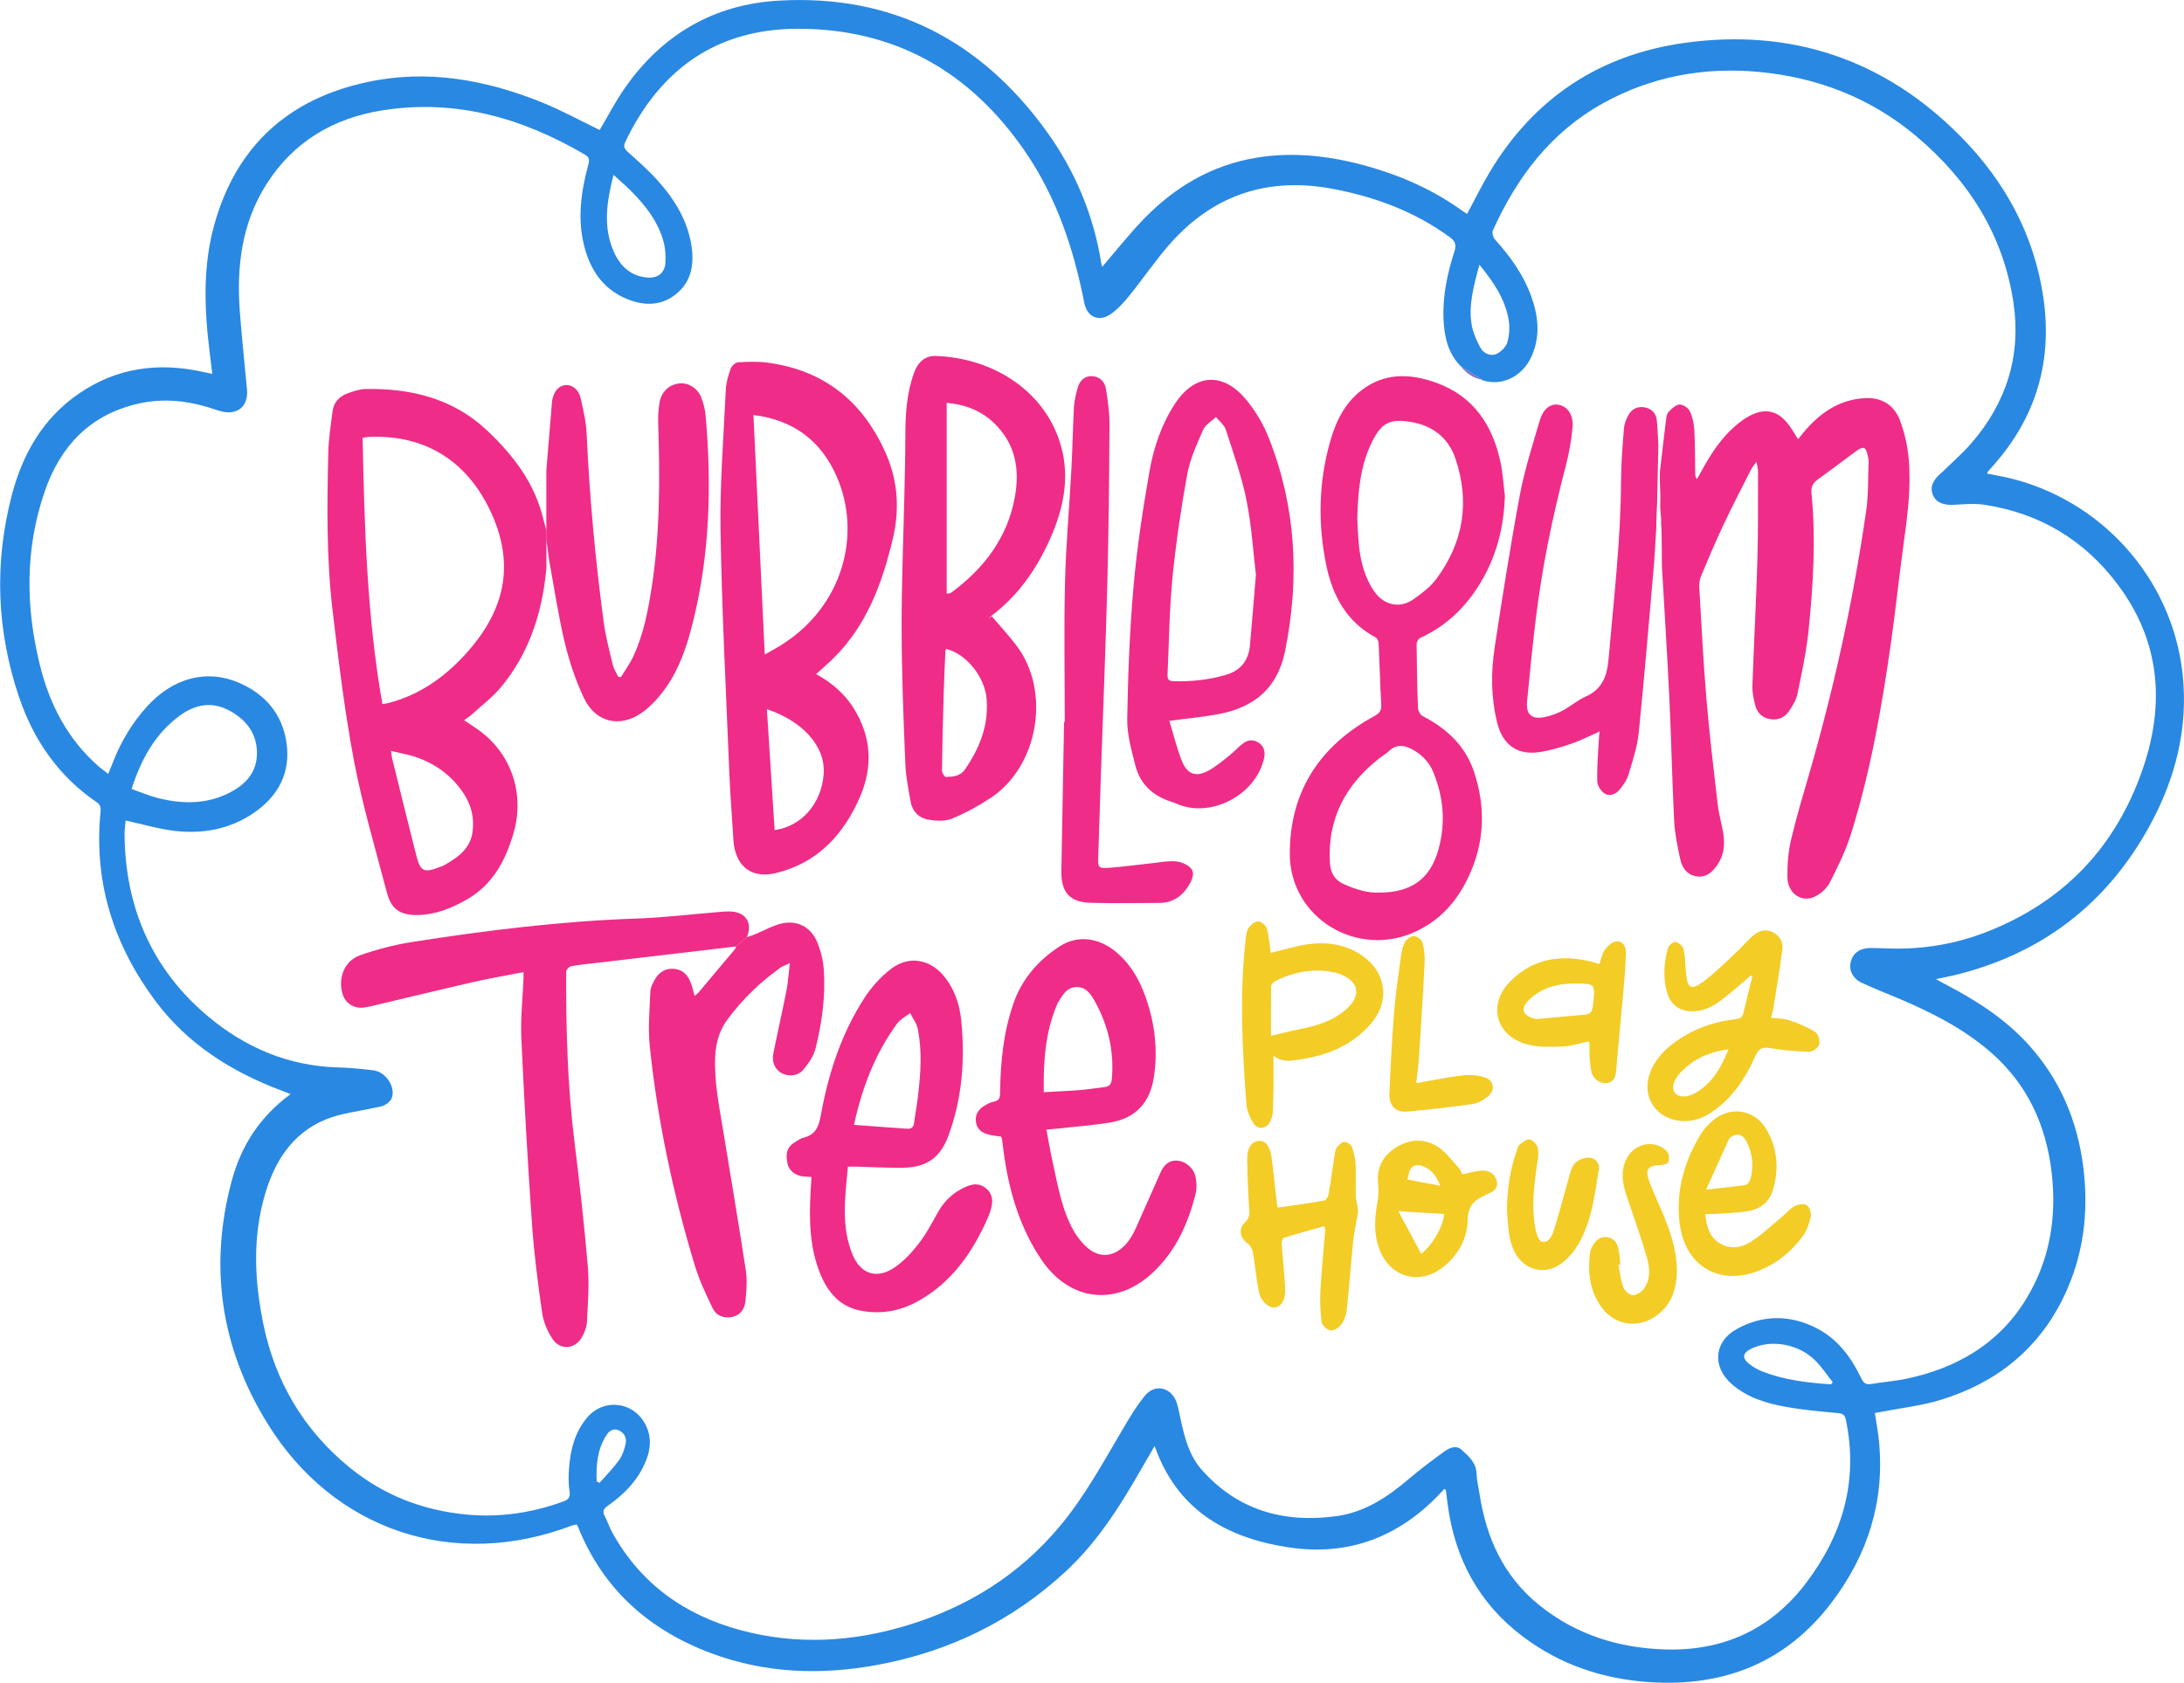 <svg viewBox="0 0 347.55 267.84" version="1.1" xmlns="http://www.w3.org/2000/svg">
  <defs>
    <style>
      .cls-1 {
        fill: #f9b3d4;
      }

      .cls-2 {
        fill: #ef2c88;
      }

      .cls-3 {
        fill: #f3cc26;
      }

      .cls-4 {
        fill: #7f73c6;
      }

      .cls-5 {
        fill: #2988e2;
      }
    </style>
  </defs>
  
  <g>
    <g id="Layer_1">
      <g>
        <path d="M175.42,42.45c2.19-2.54,4.26-5.18,6.58-7.58,4.96-5.12,10.88-8.62,18.01-9.78,5.99-.97,11.87-.24,17.66,1.39,5.43,1.53,10.51,3.8,15.1,7.12.22.16.45.3.69.46,1.21-2.26,2.32-4.51,3.6-6.66,7.06-11.81,17.54-18.71,31.06-20.58,17.01-2.35,31.81,2.67,43.9,14.91,7.04,7.13,11.71,15.68,13.16,25.71,1.45,10.06-1.17,19-7.97,26.64-.29.33-.58.66-.87.99-.05.06-.05.15-.11.32,1.05.21,2.09.38,3.12.61,14.89,3.4,26.25,15.94,27.96,31.12.97,8.65-1.09,16.79-5.24,24.35-6.87,12.52-17.32,20.47-31.24,23.8-.8.19-1.61.34-2.76.58.62.34.98.55,1.34.74,4.92,2.55,9.57,5.49,13.34,9.63,5.09,5.6,7.88,12.25,8.79,19.71.87,7.14,0,14.05-3.16,20.56-4.04,8.32-10.73,13.61-19.44,16.3-3.14.97-6.47,1.33-9.72,1.97-.27.05-.54.09-.87.15.23,1.5.5,2.94.65,4.39.97,9.57-1.75,18.14-7.48,25.72-7.27,9.62-17.18,13.53-29.07,12.73-7.4-.5-14.17-2.77-20.12-7.26-6.98-5.26-10.79-12.36-11.95-20.96-.11-.79-.2-1.58-.3-2.37,0-.02-.06-.04-.24-.17-6.65,7.43-14.96,10.85-24.93,9.29-9.78-1.53-17.6-5.93-21.17-16.12-.88,1.52-1.66,2.85-2.43,4.2-3.29,5.74-6.86,11.28-11.76,15.81-8.53,7.89-18.58,12.75-29.98,14.85-8.97,1.65-17.84,1.34-26.45-1.89-9.86-3.7-17.16-10.17-21.14-20.1-.04-.11-.11-.21-.21-.38-.21.05-.44.07-.65.14-18.88,7.22-38.05.91-48.64-16.34-7.36-11.98-9.27-24.96-5.58-38.59,1.49-5.49,4.46-10.14,9.34-13.7-.57-.22-.98-.39-1.39-.55-8.02-3.01-15.05-7.43-20.21-14.4-6.57-8.88-9.73-18.79-8.65-29.89.07-.67.06-1.18-.6-1.63-6.08-4.14-10.05-9.89-12.37-16.77-3.56-10.57-3.96-21.31-1.14-32.1,1.71-6.55,4.94-12.23,10.66-16.16,6.05-4.16,12.74-5.04,19.82-3.45.41.09.83.17,1.42.3-.15-1.28-.29-2.42-.43-3.55-.84-6.82-1.1-13.64.79-20.34,3.51-12.41,11.77-19.86,24.26-22.55,9.58-2.07,18.85-.4,27.8,3.21,3.17,1.28,6.19,2.94,9.23,4.41,1.29-2.17,2.51-4.56,4.04-6.73C105.41,5.46,113.65.68,123.94.1c17.98-1.03,32.11,6.3,42.58,20.77,4.55,6.3,7.51,13.35,8.74,21.07.02.16.08.31.13.46.02.06.09.11.04.05ZM235.9,60.47c-1.15-.72-2.29-1.44-3.44-2.17-2.08-2.1-2.64-4.78-2.75-7.58-.15-3.68.63-7.24,1.74-10.71.35-1.09.11-1.64-.75-2.27-5.57-4.07-11.85-6.4-18.56-7.67-10.28-1.95-18.99.88-25.94,8.73-2.3,2.6-4.25,5.5-6.43,8.2-.87,1.08-1.82,2.15-2.94,2.95-1.91,1.38-3.84.53-4.28-1.73-1.68-8.59-4.4-16.77-9.39-24.06-8.69-12.7-20.67-19.58-36.15-19.58-12.95,0-21.97,6.44-27.5,18-.35.74-.15,1.1.4,1.6,1.6,1.44,3.23,2.87,4.67,4.47,2.81,3.1,4.95,6.6,5.51,10.84.38,2.89-.21,5.57-2.64,7.43-2.38,1.83-5.07,1.76-7.74.65-3.46-1.44-5.49-4.17-6.54-7.66-1.38-4.61-.77-9.18.45-13.71.19-.7.2-1.15-.51-1.57-10.02-5.88-20.68-8.92-32.34-7.05-7.73,1.24-14.04,4.96-18.33,11.68-3.96,6.21-4.81,13.11-4.28,20.27.31,4.18.77,8.35,1.15,12.53.23,2.6-1.54,4.08-4.08,3.42-.81-.21-1.6-.5-2.41-.74-3.51-1.03-7.07-1.31-10.66-.52-7.77,1.7-12.54,6.75-15.05,14.02-3.13,9.1-3.05,18.37-.76,27.64,1.55,6.26,4.42,11.8,9.35,16.12.46.4.97.75,1.53,1.18.31-.76.55-1.35.78-1.94,1.28-3.27,3.06-6.23,5.43-8.83,4.08-4.47,9.39-5.94,14.52-3.76,4.26,1.82,7.02,5.05,7.65,9.71.63,4.69-1.34,8.35-5.16,10.99-3.82,2.64-8.16,3.44-12.69,2.9-2.59-.31-5.13-1.07-7.77-1.64-.05.61-.17,1.4-.17,2.19.1,11.59,4.32,21.41,13.19,28.9,5.93,5.01,12.85,7.99,20.79,8.21,1.87.05,3.75.23,5.61.46,1.61.2,2.98,1.8,3.08,3.43.07,1.07-.52,1.74-1.41,2.16-.42.2-.92.25-1.39.35-2.64.61-5.42.87-7.88,1.89-5.39,2.23-8.19,6.79-9.73,12.21-1.89,6.7-1.57,13.45-.21,20.18,1.87,9.27,6.42,16.99,13.74,22.98,5.4,4.42,11.66,6.85,18.62,7.51,5.27.5,10.35-.26,15.31-2.04.87-.31,1.27-.65,1.09-1.71-.2-1.21-.16-2.48-.07-3.71.22-2.87.91-5.6,2.8-7.89,2.63-3.2,7.38-2.7,9.32.96,1.01,1.91.91,3.85.13,5.79-1.23,3.08-3.44,5.35-6.11,7.22-.64.45-.86.84-.49,1.57.45.89.77,1.85,1.25,2.72,4.53,8.15,11.53,13.11,20.42,15.5,8.89,2.39,17.75,1.88,26.49-.77,9.63-2.92,17.87-8.07,24.35-15.86,3.83-4.6,6.69-9.83,9.71-14.96,1.17-1.99,2.34-4.02,3.81-5.79,1.6-1.92,4.2-1.25,5,1.13.3.9.45,1.86.66,2.8.63,2.83,1.35,5.66,3.31,7.88,5.72,6.49,13.09,8.55,21.44,7.42,4.5-.61,8.17-3.04,11.57-5.95,1.82-1.55,3.75-2.98,5.68-4.39.8-.59,1.88-.97,2.67-.25,1.11,1.02,2.34,2.05,2.4,3.82.03,1.03.29,2.05.45,3.08,1.06,7.08,3.82,13.25,9.53,17.85,5.83,4.7,12.62,6.82,19.99,7.05,9.2.29,16.8-3.13,22.41-10.5,5.87-7.71,8.41-16.31,6.4-26.01-.17-.84-.51-1.05-1.33-1.12-2.74-.25-5.49-.49-8.2-.98-3.12-.56-6.16-1.46-8.63-3.62-3.14-2.73-2.87-6.74.75-8.75,4.16-2.31,8.51-2.32,12.75-.15,3.38,1.73,5.52,4.67,7.12,8.01.35.73.73,1.01,1.56.87,1.89-.33,3.81-.45,5.68-.85,7.94-1.71,14.56-5.5,18.91-12.57,3.79-6.15,4.94-12.93,4.15-20.04-.85-7.62-3.83-14.23-9.71-19.34-4.27-3.72-9.25-6.26-14.41-8.46-2.06-.88-4.15-1.67-6.17-2.63-1.45-.69-2.03-2.03-1.69-3.35.35-1.35,1.45-2.15,3.07-2.16,1.04,0,2.08.05,3.12.08,5.3.15,10.43-.7,15.37-2.62,12.39-4.83,20.71-13.64,24.96-26.16,3.48-10.26,2.67-20.13-3.96-29.04-5.31-7.14-12.46-11.47-21.3-12.81-1.56-.24-3.19-.09-4.78,0-1.76.1-2.92-.36-3.43-1.58-.47-1.11-.08-2.23,1.19-3.36.09-.08.19-.15.27-.23,1.57-1.54,3.24-2.98,4.68-4.64,5.56-6.43,7.94-13.93,6.69-22.34-1.61-10.85-7.18-19.54-15.47-26.52-7.25-6.1-15.75-9.38-25.14-10.24-8.72-.79-17.04.74-24.76,5.03-8.29,4.61-13.65,11.76-17.48,20.22-.16.36.03,1.09.32,1.41,2.43,2.69,4.53,5.59,5.78,9.03,1.15,3.17,1.49,6.39.07,9.58-1.45,3.26-4.76,4.84-7.84,3.81ZM20.95,125.59c1.48.52,2.8,1.09,4.18,1.44,4.11,1.03,8.17,1.01,11.97-1.16,2.24-1.28,3.75-3.16,3.79-5.85.05-3.16-1.61-5.37-4.27-6.85-2.84-1.58-5.57-1.08-8.08.79-3.87,2.88-6.08,6.88-7.6,11.63ZM97.64,27.82c-1.11,4.32-1.71,8.35.07,12.32,1.02,2.27,2.73,3.86,5.37,4.04,1.59.11,2.69-.72,2.8-2.3.09-1.2-.01-2.49-.35-3.64-.92-3.15-2.92-5.65-5.2-7.93-.8-.8-1.67-1.54-2.69-2.47ZM235.42,42.12c-.86,3.26-1.71,6.23-1.27,9.32.19,1.33.76,2.66,1.4,3.85.48.9,1.57,1.48,2.56,1.06.74-.32,1.54-1.12,1.76-1.86.33-1.14.41-2.46.2-3.63-.57-3.26-2.36-5.94-4.65-8.73ZM291.39,220.35c.09-.11.18-.22.26-.34-.93-1.17-1.76-2.45-2.82-3.49-2.62-2.59-6.9-3.34-10.01-1.9-1.58.73-1.69,1.58-.3,2.61.57.42,1.21.79,1.87,1.05,3.53,1.39,7.25,1.83,10.99,2.07ZM94.95,235.8c.15.08.3.15.46.23,1.04-1.19,2.16-2.31,3.08-3.58.54-.75.87-1.71,1.07-2.62.2-.91-.18-1.77-1.11-2.16-.9-.39-1.55.12-2,.85-1.41,2.26-1.6,4.75-1.5,7.28Z" class="cls-5"></path>
        <path d="M235.9,60.47c-1.42-.28-2.55-1.03-3.44-2.17,1.15.72,2.29,1.44,3.44,2.17Z" class="cls-4"></path>
        <path d="M264.33,83.25c.08-1.09-.2-1.95-.12-3.03.06-1.72-.13-3.43-.06-5.15.32-2.76.63-5.53.98-8.28.05-.43.13-.96.4-1.23.49-.5,1.13-1.14,1.74-1.17.55-.03,1.4.55,1.64,1.07.44.95.66,2.06.72,3.11.13,2.31.1,4.63.14,6.95,0,.23.04.45.28.74.47-.84.93-1.69,1.41-2.52,1.54-2.65,3.34-5.09,5.87-6.87,3.33-2.34,5.92-1.74,7.98,1.73.24.41.5.8.82,1.32.35-.44.61-.78.89-1.11,2.56-3.05,5.63-5.21,9.75-5.44,2.68-.15,4.65,1.11,5.57,3.52.74,1.95,1.21,4.06,1.4,6.14.41,4.56-.19,9.08-.82,13.6-.73,5.26-1.27,10.55-2.02,15.8-1.45,10.21-3.24,20.36-6.31,30.22-.85,2.72-2.13,5.33-3.43,7.88-.47.92-1.45,1.76-2.4,2.21-2.08.99-4.29-.57-4.32-3.09-.03-1.98.12-4.02.57-5.94.83-3.57,1.9-7.09,2.92-10.62,3.96-13.72,7.01-27.63,9.04-41.76.38-2.63.28-5.32.4-7.99,0-.08-.02-.16-.03-.24-.39-2.16-.71-2.27-2.39-.98-1.9,1.45-3.84,2.84-5.76,4.26-.69.51-1.02,1.14-.93,2.05.73,7.31.29,14.61-.45,21.89-.35,3.4-1.08,6.77-1.77,10.12-.2.98-.78,1.92-1.36,2.77-.7,1.03-1.77,1.48-3.04,1.25-1.23-.22-2.02-1.02-2.32-2.17-.27-1.03-.49-2.12-.45-3.18.23-6.67.6-13.33.79-20,.14-4.67.09-9.35.1-14.02,0-.43-.12-.86-.24-1.6-.38.53-.66.84-.84,1.19-1.48,2.92-2.99,5.82-4.38,8.78-1.26,2.67-2.41,5.38-3.55,8.1-.24.56-.37,1.23-.34,1.84.34,5.94.64,11.89,1.14,17.81.47,5.61,1.14,11.2,1.79,16.78.18,1.54.62,3.05.88,4.59.3,1.83.14,3.59-.98,5.16-.81,1.14-1.79,1.99-3.29,1.75-1.5-.25-2.27-1.36-2.56-2.71-.43-1.98-.86-4-.97-6.02-.33-6.46-.45-12.93-.76-19.4-.33-7.06-.79-14.11-1.19-21.17-.02-2.01-.02-4.01-.07-6.01" class="cls-2"></path>
        <path d="M86.95,90.45c-.64,6.99-2.69,13.47-7.24,18.94-1.36,1.64-3.12,2.95-4.71,4.4-.31.29-.68.51-1.15.85.84.57,1.57,1.03,2.27,1.53,5.28,3.78,7.42,10.21,5.6,16.45-1.3,4.44-3.36,8.29-7.56,10.63-2.39,1.34-4.9,2.36-7.69,2.4-2.78.04-4.21-.92-4.91-3.6-1.82-6.95-3.88-13.86-5.22-20.9-1.5-7.91-2.46-15.93-3.41-23.93-.99-8.34-.89-16.74-.69-25.13.05-2.23.4-4.45.69-6.66.18-1.39,1.06-2.33,2.34-2.8.93-.34,1.92-.69,2.89-.71,7.22-.13,13.93,1.5,19.33,6.58,4.14,3.9,7.58,8.34,8.95,14.05.17.63.34,1.27.51,1.9,0,.46,0,.92,0,1.38,0,1.54,0,3.07,0,4.61ZM60.84,112.06c.39-.06.63-.07.86-.13,5.02-1.27,9.05-4.13,12.46-7.9,5.64-6.23,7.8-13.18,4.45-21.38-3.63-8.86-10.58-13.54-19.92-13.1-.31.01-.61.08-.99.14.3,14.18.67,28.29,3.15,42.37ZM62.22,119.52c.1.65.11.93.18,1.19,1.27,5.15,2.54,10.29,3.84,15.43.66,2.61,1.22,2.86,3.81,1.84.26-.1.53-.19.77-.33,2.08-1.2,4-2.56,4.37-5.18.31-2.18-.14-4.21-1.34-6.06-1.8-2.78-4.31-4.69-7.39-5.81-1.29-.47-2.66-.69-4.24-1.08Z" class="cls-2"></path>
        <path d="M129.87,107.29c2.51,1.41,4.51,3.11,5.94,5.38,2.86,4.54,3.15,9.34,1.03,14.2-2.61,5.99-6.72,10.47-13.32,12.09-3.7.91-6.22-.82-6.74-4.54-.08-.55-.1-1.11-.13-1.67-.21-3.39-.48-6.77-.61-10.16-.51-12.69-1.17-25.38-1.38-38.07-.12-7.49.49-15,.84-22.5.05-1.13.4-2.28.78-3.36.15-.43.76-.97,1.18-.99,1.54-.1,3.11-.15,4.64.05,9.18,1.21,15.4,6.35,18.99,14.74,1.83,4.28,2.06,8.8.99,13.29-1.69,7.1-4.16,13.86-9.56,19.13-.4.39-.82.76-1.23,1.14-.41.37-.82.74-1.4,1.27ZM121.7,104.18c.97-.55,1.77-.98,2.55-1.46,9.84-6.11,12.92-17.58,8.93-26.79-2.44-5.63-6.77-9.07-13.28-9.87.6,12.68,1.2,25.27,1.8,38.12ZM123.27,132.12c4.4-.57,7.54-4.41,7.81-9.02.27-4.58-3.71-8.46-9.04-10.21.41,6.44.82,12.79,1.23,19.23Z" class="cls-2"></path>
        <path d="M239.47,79.02c-.15,4.92-1.32,9.49-3.86,13.72-2.34,3.9-5.46,6.91-9.62,8.81-.28.13-.56.64-.56.98.03,3.39.09,6.79.22,10.18.02.44.36,1.08.74,1.27,3.88,2,6.85,4.77,8.24,9.05,1.64,5.09,1.65,10.15-.33,15.13-1.77,4.44-4.54,8.04-9.02,10.12-9.31,4.33-20.03-2.17-20.03-12.38,0-9.97,4.81-17.23,13.51-21.95.85-.46,1.09-.93,1.04-1.85-.18-3.23-.26-6.46-.41-9.69-.02-.33-.22-.81-.48-.95-4.62-2.47-6.85-6.62-7.85-11.47-1.38-6.67-1.23-13.35.67-19.92.96-3.32,2.52-6.33,5.48-8.35,3.66-2.49,7.6-2.17,11.49-.74,5.79,2.14,8.79,6.66,10.06,12.48.4,1.82.49,3.71.73,5.57ZM215.99,82.6c.07,1.23.11,2.75.27,4.26.27,2.57.91,5.03,2.38,7.21,1.54,2.28,4.12,2.87,6.35,1.28,1.32-.94,2.68-1.97,3.63-3.26,4.27-5.8,5.31-12.21,3-19.06-1.15-3.41-3.68-5.32-7.22-5.89-3.18-.51-4.52.16-5.99,3.05-1.94,3.81-2.3,7.94-2.42,12.4ZM219.55,142.08c5.1-.02,8.05-2.23,9.34-6.81,1.2-4.23.84-8.37-.83-12.42-.65-1.58-1.8-2.73-3.27-3.54-1.27-.7-2.54-.92-3.74.22-.46.44-1.03.76-1.53,1.15-5.41,4.25-8.31,9.67-7.88,16.69.1,1.59.74,2.71,2.23,3.37,1.92.85,3.89,1.46,5.68,1.33Z" class="cls-2"></path>
        <path d="M157.79,98.06c1.32,1.55,2.71,3.04,3.94,4.66,5.54,7.26,3.56,19.23-4.06,24.27-1.95,1.29-4.03,2.44-6.19,3.32-1.09.45-2.52.36-3.74.16-1.47-.24-2.53-1.28-2.81-2.79-.38-2.07-.79-4.15-.87-6.24-.28-7.1-.57-14.21-.58-21.32-.02-7.27.29-14.53.45-21.8.06-2.96.14-5.91.14-8.87,0-3.45.2-6.86,1.4-10.15.6-1.64,1.74-2.71,3.45-2.64,9.51.35,17.62,5.9,19.95,14.43,1.4,5.1.32,9.99-1.77,14.7-2.16,4.85-5.14,9.11-9.45,12.32-.12.09-.2.23-.3.35.15-.13.3-.26.45-.39ZM150.66,94.49c.35-.04.43-.04.5-.06.11-.05.22-.1.31-.17,5.15-3.83,8.84-8.67,10.02-15.1.83-4.48.1-8.61-3.39-11.9-2.08-1.95-4.59-2.89-7.45-3.14v30.37ZM150.53,103.3c-.03.15-.09.31-.09.46-.1,2.35-.22,4.71-.28,7.06-.11,3.95-.21,7.91-.26,11.86,0,.34.42,1,.63.99,1.11-.02,2.27-.11,3-1.16,2.34-3.37,3.81-7.02,3.48-11.21-.28-3.59-3.28-7.27-6.47-8.01Z" class="cls-2"></path>
        <path d="M117.13,150.65c-7.37.87-14.74,1.74-22.11,2.61-1.39.16-2.78.29-4.15.54-.31.06-.77.56-.77.86-.04,9.03.2,18.04,1.31,27.02.83,6.65,1.57,13.32,2.14,20,.24,2.88,0,5.82-.15,8.72-.04.84-.38,1.73-.81,2.47-1.1,1.9-3.42,2.1-4.64.29-.82-1.22-1.46-2.71-1.67-4.15-.68-4.7-1.29-9.42-1.62-14.15-.69-9.88-1.25-19.76-1.7-29.65-.14-3.14.22-6.3.35-9.45.01-.27,0-.54,0-1.02-2.66.52-5.24.95-7.79,1.53-5.37,1.23-10.72,2.54-16.08,3.8-.54.13-1.09.26-1.65.32-1.48.16-2.81-.71-3.25-2.09-.82-2.56.25-5.36,2.77-6.25,2.66-.93,5.43-1.66,8.22-2.1,11.84-1.86,23.72-3.32,35.72-3.74,4.42-.15,8.83-.69,13.24-1.05.56-.05,1.12-.09,1.67-.08,2.5.06,3.66,1.82,2.69,4.1-.57.49-1.14.98-1.72,1.47Z" class="cls-2"></path>
        <path d="M186.08,114.74c.68,2.21,1.2,4.43,2.05,6.51.84,2.03,2.26,2.46,4.17,1.42,1.2-.66,2.28-1.57,3.36-2.43.78-.61,1.43-1.4,2.24-1.97.76-.55,1.68-.58,2.47,0,.78.57,1,1.39.8,2.34-1.19,5.77-8.24,9.61-13.65,7.44-.37-.15-.74-.31-1.12-.43-2.92-.92-4.97-2.79-5.72-5.77-.61-2.42-1.34-4.93-1.3-7.39.12-7.06.39-14.13,1.01-21.17.54-6.11,1.47-12.21,2.53-18.26.66-3.77,1.9-7.44,4.02-10.71,3.11-4.78,7.55-5.19,11.24-.85,1.57,1.85,2.89,4.07,3.77,6.34,4.31,10.97,4.89,22.25,2.56,33.78-1.23,6.1-5.06,9.08-10.81,10.12-2.38.43-4.81.65-7.63,1.03ZM199.86,91.47c-.43-3.55-.68-7.75-1.5-11.84-.77-3.81-2.09-7.52-3.29-11.23-.25-.76-1.03-1.36-1.56-2.03-.7.67-1.69,1.22-2.05,2.05-1,2.29-2.09,4.64-2.53,7.07-1,5.49-1.81,11.03-2.36,16.59-.49,5.04-.53,10.12-.77,15.18-.03.65,0,1.14.9,1.17,2.82.09,5.56-.2,8.29-.98,2.51-.72,3.71-2.34,3.93-4.82.31-3.5.59-7,.94-11.15Z" class="cls-2"></path>
        <path d="M159.29,180.92c-.73-.12-1.38-.17-1.99-.33-1.03-.26-1.83-.83-1.99-1.98-.16-1.16.36-2.02,1.34-2.6.48-.28,1-.56,1.53-.66.81-.16.96-.59.97-1.34.05-4.81.51-9.56,2.08-14.16,1.35-3.96,3.91-6.93,7.35-9.18,2.9-1.9,6.37-1.48,9.26,1.06,2.23,1.96,3.61,4.46,4.55,7.22,1.4,4.07,1.88,8.24,1.23,12.52-.62,4.05-2.91,6.53-6.93,7.2-2.79.46-5.63.66-8.44.98-.51.06-1.02.09-1.73.15.35,1.83.63,3.55,1.01,5.24.83,3.74,1.43,7.55,3.37,10.94.45.79,1.03,1.53,1.66,2.18,2.62,2.69,5.38,1.66,7.11-.74.89-1.24,1.42-2.76,2.07-4.17.99-2.18,1.94-4.37,2.91-6.56.52-1.18,1.3-2.05,2.71-1.94,1.36.1,2.64,1.21,2.91,2.65.15.81.21,1.7.02,2.49-1.17,4.82-3.19,9.27-6.85,12.69-5.85,5.47-13.28,4.54-17.75-2.12-3.27-4.87-4.96-10.34-5.83-16.09-.16-1.03-.27-2.06-.41-3.09-.02-.11-.09-.22-.14-.35ZM166.09,173.85c2.05-.12,3.92-.19,5.79-.34,1.31-.11,2.61-.32,3.91-.48.74-.09,1.07-.47,1.14-1.25.39-4.39-.55-8.48-2.66-12.32-.66-1.2-1.42-2.41-3.04-2.34-1.6.07-2.19,1.42-2.92,2.55-.02.03-.04.07-.05.11-1.91,4.46-2.24,9.16-2.16,14.07Z" class="cls-2"></path>
        <path d="M129.17,187.34c-.57-.03-.96-.04-1.36-.08-1.33-.17-2.26-.95-2.5-2.07-.36-1.73.01-2.71,1.35-3.49.38-.22.76-.5,1.17-.6,1.92-.44,2.46-1.74,2.79-3.56,1.19-6.65,3.27-13.03,6.97-18.74,1.11-1.71,2.56-3.31,4.17-4.55,2.87-2.23,6.31-1.59,8.57,1.27,1.62,2.04,2.39,4.42,2.64,6.96.62,6.2.14,12.3-2,18.19-1.33,3.66-3.54,5.19-7.44,5.21-2.4.02-4.79-.12-7.19-.18-.43-.01-.86,0-1.41,0-.44,4.83-1.14,9.57.8,14.14,1.2,2.82,3.63,3.75,6.26,2.14,1.58-.97,2.95-2.43,4.11-3.9,1.25-1.59,2.2-3.42,3.2-5.19,1.07-1.89,2.57-3.22,4.56-4.05,1.05-.44,2.03-.46,2.94.22.87.65,1.21,1.6,1.05,2.65-.11.7-.33,1.4-.62,2.06-2.41,5.49-5.68,10.27-11.06,13.3-2.95,1.66-6.08,2.2-9.37,1.52-3.14-.65-5.01-2.84-6.2-5.66-1.78-4.24-1.85-8.71-1.61-13.2.04-.75.09-1.5.14-2.38ZM135.9,179.06c2.89.21,5.62.39,8.36.6.73.06,1.11-.18,1.21-.94.17-1.38.44-2.76.6-4.14.43-3.61.71-7.24-.03-10.84-.18-.88-.8-1.66-1.21-2.49-.7.56-1.57.99-2.08,1.69-3.52,4.81-5.58,10.25-6.85,16.11Z" class="cls-2"></path>
        <path d="M86.94,85.84c0-.46,0-.92,0-1.38,0-3.2,0-6.4,0-9.59.3-3.66.61-7.32.91-10.97,0-.12.03-.24.06-.36.3-1.36,1.09-2.19,2.14-2.25,1.02-.06,2.05.74,2.34,2.04.41,1.87.88,3.75.96,5.65.46,10.06,1.38,20.07,2.72,30.05.31,2.29.9,4.53,1.44,6.78.16.66.56,1.27.86,1.9.14.03.29.05.43.08.69-1.14,1.49-2.23,2.04-3.43,1.59-3.48,2.3-7.21,2.88-10.97,1.33-8.65,1.3-17.35,1.02-26.06-.04-1.11.04-2.24.23-3.33.29-1.65,1.5-2.75,3.05-2.96,1.39-.19,2.91.64,3.54,2.15.39.94.64,1.98.73,3,.98,11.13.67,22.18-2.08,33.07-.91,3.61-2.09,7.16-4.27,10.23-1.04,1.47-2.32,2.9-3.78,3.94-3.5,2.49-7.39,1.57-9.23-2.31-1.32-2.79-2.33-5.79-3.05-8.8-1.03-4.3-1.68-8.69-2.48-13.04-.15-1.14-.31-2.28-.46-3.43Z" class="cls-2"></path>
        <path d="M263.26,89.18c-.8,9.15-1.55,18.3-2.48,27.44-.23,2.28-.99,4.51-1.64,6.73-.24.81-.79,1.57-1.33,2.25-.61.77-1.59,1.24-2.44.72-.6-.37-1.18-1.29-1.2-1.98-.05-2.23.15-4.47.27-6.7.02-.39.07-.78.11-1.2-1.57.69-3.02,1.44-4.55,1.96-1.62.56-3.29,1.05-4.97,1.31-3.61.55-5.95-1.19-6.81-4.78-.95-3.95-.97-7.94-.36-11.91,1.24-8.13,2.51-16.25,4.02-24.33.74-3.95,2-7.81,3.12-11.68.56-1.92,1.69-2.78,2.97-2.59,1.42.21,2.46,1.61,2.28,3.58-.19,2.06-.55,4.12-1.07,6.12-2.12,8.08-3.8,16.25-4.8,24.55-.52,4.32-.96,8.65-1.37,12.98-.2,2.09.73,2.9,2.79,2.49.97-.19,1.93-.54,2.81-1,1.27-.67,2.38-1.65,3.68-2.24,2.67-1.19,3.45-3.24,3.69-6.02.81-9.43,1.94-18.83,1.98-28.32.01-2.79.24-5.58.47-8.37.06-.76.38-1.56.77-2.23.55-.94,1.5-1.32,2.58-1.11,1.05.21,1.73.92,1.86,1.95.17,1.38.18,2.78.26,4.18-.07,2.99-.13,5.98-.19,8.97,0,.09-.19,3.66-.12,3.75" class="cls-2"></path>
        <path d="M117.13,150.65c.57-.49,1.14-.98,1.72-1.47.44-.15.88-.29,1.31-.47,1.39-.57,2.74-1.36,4.18-1.7,2.49-.59,4.67.52,5.68,2.89.58,1.37.96,2.9,1.07,4.38.31,4.25-.28,8.46-1.3,12.58-.31,1.25-1.14,2.45-1.99,3.45-.86,1.01-2.36,1.08-3.42.5-1.02-.55-1.59-1.72-1.32-3.09.67-3.37,1.44-6.71,2.1-10.08.26-1.32.33-2.68.53-4.34-.69.33-1.12.47-1.48.72-3.21,2.29-6.01,4.99-8.38,8.16-1.32,1.77-1.9,3.69-2.01,5.89-.2,4.08.63,8.03,1.28,12,1.2,7.37,2.46,14.72,3.58,22.1.25,1.63.11,3.34-.06,5-.13,1.19-.81,2.2-2.13,2.46-1.33.27-2.52-.24-3.07-1.37-1.11-2.28-2.19-4.61-2.92-7.04-3.42-11.38-5.89-22.97-7.11-34.79-.29-2.83,0-5.73.1-8.6.02-.6.34-1.23.64-1.78.65-1.21,1.64-1.95,3.1-1.84,1.42.11,2.22.99,2.7,2.22.25.63.38,1.3.6,2.1.26-.23.5-.39.67-.6,1.93-2.28,3.84-4.56,5.76-6.85.09-.11.11-.28.17-.43Z" class="cls-2"></path>
        <path d="M169.44,114.91c0-7.39-.14-14.79.04-22.18.14-5.99.69-11.96,1.01-17.94.18-3.31.23-6.63.41-9.94.06-1.06.31-2.13.61-3.16.31-1.08,1.05-1.85,2.25-1.81,1.25.04,2.04.88,2.23,2.01.31,1.88.58,3.8.57,5.71-.05,8.51-.13,17.02-.35,25.52-.27,10.26-.69,20.52-1.04,30.78-.14,4.15-.25,8.3-.4,12.46-.06,1.72-.02,1.89,1.75,1.77,2.39-.17,4.76-.52,7.14-.77,1.15-.12,2.32-.36,3.46-.25.83.08,1.8.48,2.36,1.06.69.73.29,1.73-.19,2.57-1.08,1.87-2.61,2.98-4.84,2.98-3.63,0-7.27.1-10.9-.02-3.34-.1-4.7-1.68-4.65-5.05.13-7.91.28-15.82.43-23.73.04,0,.07,0,.11,0Z" class="cls-2"></path>
        <path d="M278.61,155.28c-1.55,1.3-3.04,2.68-4.66,3.89-1.41,1.07-2.98,1.86-4.85,1.8-1.74-.06-3.1-.95-3.67-2.59-.86-2.46-.67-4.97-.02-7.43.12-.44.84-1.06,1.2-1.01.49.06,1.19.63,1.29,1.1.28,1.23.29,2.53.4,3.8.22,2.51.79,2.87,2.81,1.37,1.82-1.35,3.42-2.99,5.09-4.53.91-.84,1.72-1.79,2.63-2.63.91-.83,1.99-1.26,3.19-.71,1.19.54,1.77,1.6,1.61,2.83-.4,3.12-.94,6.22-1.43,9.32-.07.46-.22.91-.37,1.51,1.08.14,2.1.11,3.01.43,1.41.48,2.81,1.07,4.06,1.87.46.3.75,1.39.59,1.97-.14.51-1.03,1.15-1.57,1.14-2.1-.05-4.21-.24-6.28-.59-1.23-.21-1.79.12-2.28,1.22-1.32,2.98-3,5.74-5.53,7.89-2.01,1.71-4.26,2.91-7.01,2.4-3.69-.68-5.58-4.16-4.21-7.65,1.01-2.58,2.98-4.3,5.28-5.7,2.57-1.56,5.38-2.43,8.35-2.76.71-.08,1.05-.32,1.21-1.03.44-1.94.94-3.86,1.42-5.79-.08-.04-.17-.07-.25-.11ZM275.09,167.01c-3.05.4-5.69,1.55-7.76,3.82-1.07,1.18-1.35,2.4-.79,3.11.61.77,1.92.82,3.31,0,2.69-1.56,4.09-4.13,5.23-6.95Z" class="cls-3"></path>
        <path d="M202.22,151.68c2-.48,3.94-1.11,5.93-1.38,3.03-.41,5.98,0,8.59,1.79,3.9,2.67,4.5,7.32,1.38,10.9-2.93,3.36-6.76,4.96-11.07,5.62-1.46.22-2.92.59-4.39-.58,0,1.74.01,3.27,0,4.8-.02,1.43-.04,2.87-.12,4.3-.03.46-.19.94-.4,1.37-.58,1.2-1.97,1.4-2.68.28-.56-.88-1.03-1.96-1.11-2.98-.68-8.84-1.11-17.68-.1-26.53.07-.58.18-1.25.52-1.69.34-.45,1-.95,1.49-.91.48.03,1.2.63,1.33,1.11.35,1.29.45,2.65.64,3.91ZM202.25,164.88c1.77-.41,3.15-.78,4.55-1.05,2.69-.53,5.27-1.29,7.38-3.14,2.56-2.25,2.11-4.54-1.12-5.71-.15-.05-.3-.11-.46-.14-3.37-.78-6.57-.2-9.62,1.3-.31.15-.69.55-.7.84-.05,2.62-.03,5.24-.03,7.91Z" class="cls-3"></path>
        <path d="M210.71,195.18c-2.18.62-4.32,1.2-6.44,1.86-.19.06-.33.64-.31.97.16,2.35.43,4.69.55,7.04.09,1.84-.57,2.93-1.66,3.06-.95.12-2.22-.97-2.52-2.51-.42-2.07-.58-4.18-.95-6.26-.09-.51-.42-1.11-.82-1.4-1.29-.92-1.53-2.34-.37-3.45.52-.5.66-.96.62-1.66-.17-2.75-.3-5.5-.34-8.25-.03-1.85.67-2.87,1.8-2.97,1.11-.09,1.84.79,2.1,2.73.27,1.98.45,3.96.68,5.94.08.66.17,1.32.25,1.95,2.56-.37,5-.7,7.42-1.13.29-.05.63-.62.7-1,.37-2.12.65-4.26.98-6.38.06-.39.14-.84.37-1.12.3-.37.77-.83,1.17-.84.4-.01,1.03.41,1.18.78.33.88.55,1.84.6,2.78.09,1.67-.01,3.35.02,5.03.01.58.21,1.15.29,1.73.05.34.1.7.05,1.04-.23,1.47-.59,2.92-.74,4.4-.38,3.65-.63,7.31-1.02,10.96-.09.8-.4,1.67-.86,2.32-.36.5-1.15,1.03-1.7.97-.54-.05-1.36-.77-1.43-1.28-.23-1.64-.3-3.33-.21-4.99.18-3.22.51-6.44.76-9.66.01-.15-.07-.3-.15-.65Z" class="cls-3"></path>
        <path d="M271.38,193.26c.16,1.93.65,3.58,2.19,4.58,1.63,1.06,3.49.82,5.01-.15,1.8-1.15,3.37-2.66,5.03-4.03.68-.56,1.24-1.3,2-1.69.55-.29,1.51-.41,1.94-.12.44.3.73,1.28.6,1.85-.25,1.1-.66,2.26-1.33,3.16-1.82,2.44-4.16,4.33-7.01,5.43-6.24,2.43-11.63-.77-12.5-7.42-.68-5.24.69-10.05,3.44-14.49.41-.67.99-1.26,1.57-1.8,2.89-2.66,6.92-2.09,8.86,1.32,1.69,2.99,1.93,6.23.95,9.5-.59,1.99-2.09,3.12-4.1,3.41-1.77.26-3.57.3-5.36.43-.38.03-.77,0-1.29,0ZM271.5,189.35c2.24-.24,4.24-.43,6.23-.72.32-.05.73-.54.82-.9.55-2.07.37-4.12-.62-6.03-.65-1.25-1.71-1.43-2.75-.48" class="cls-3"></path>
        <path d="M252.81,165.76c-1.34.28-2.69.76-4.06.81-1.93.07-3.97.16-5.8-.35-4.94-1.36-6.24-6.34-2.64-9.99,3.58-3.63,8.02-4.35,12.85-3.18.39.09.76.23,1.14.35.04.01.08,0,.24,0,.25-.7.37-1.54.81-2.15.44-.62,1.17-1.33,1.84-1.41,1-.12,1.58.82,1.56,1.76-.06,2.15-.25,4.29-.44,6.43-.35,4.06-.77,8.11-1.1,12.16-.08,1.05-.24,1.93-1.4,2.19-.97.22-2.17-.51-2.51-1.62-.23-.75-.27-1.57-.33-2.36-.06-.79-.03-1.6-.04-2.39,0-.07-.07-.14-.14-.25ZM252.09,161.52c1-.07,1.29-.5,1.4-1.47.41-3.5.45-3.49-3.03-3.5-2.73.02-5.23.69-7.21,2.68-1.29,1.3-.96,2.37.79,2.87.19.05.4.12.59.1" class="cls-3"></path>
        <path d="M232.72,186.91c1.24-.24,2.23-.56,3.23-.58,1.12-.02,2.05.6,2.26,1.77.2,1.11-.63,1.63-1.54,1.99-.04.01-.07.03-.11.05-1.68.78-2.95,1.55-2.99,3.93-.05,3.05-1.51,5.77-4.04,7.71-3.74,2.86-8.34,1.5-10.01-2.92-.93-2.45-.79-4.91-.33-7.43.18-.98.21-2.03.11-3.02-.24-2.39.63-4.24,2.56-5.57,2.2-1.5,4.63-1.75,6.88-.34,1.33.83,2.31,2.23,3.41,3.41.28.31.42.75.55,1ZM226.17,199.58c1.8-1.45,3.43-4.2,3.64-6.34-2.37-.15-4.61-.29-7.29-.46M229.18,188.74c-.52-1.43-1.29-2.51-2.62-3.06-1.35-.55-2.22-.02-2.42,1.39-.03.23-.22.5-.16.68" class="cls-3"></path>
        <path d="M257.55,201.33c.24,1.2.35,2.45.78,3.58.21.56.99,1.25,1.52,1.25.61,0,1.42-.55,1.8-1.1,1.01-1.44.91-3.18.47-4.75-.81-2.91-1.85-5.76-2.82-8.63-.69-2.04-1.49-4.06-.84-6.29.71-2.45,3.07-3.85,5.37-3.06.57.2,1.18.59,1.52,1.07.27.38.33,1.08.17,1.53-.1.29-.77.5-1.19.52-2.16.08-2.61.64-1.83,2.72.73,1.94,1.65,3.81,2.42,5.74,1.17,2.95,2.1,5.96,1.9,9.19-.15,2.45-1,4.6-3,6.15-3.13,2.43-7.09,1.76-9.25-1.57-1.62-2.5-1.91-5.29-1.56-8.18.05-.46.26-.93.51-1.33.49-.77,1.12-1.36,2.15-1.26,1.02.11,1.6.78,1.83,1.66.23.87.24,1.8.35,2.71-.1.02-.19.03-.29.05Z" class="cls-3"></path>
        <path d="M225.36,172.41c2.62-.45,5.03-.96,7.47-1.24,1.15-.13,2.41-.02,3.5.34,1.4.47,1.65,2,.52,2.96-.7.59-1.63,1.13-2.51,1.26-3.47.5-6.96.9-10.45,1.21-1.82.16-2.88-.99-2.79-2.93.19-4.3.41-8.61.75-12.9.24-2.98.69-5.94,1.09-8.9.11-.78.27-1.61.65-2.28.26-.46.96-.96,1.44-.93.49.03,1.23.6,1.35,1.07.28,1.06.37,2.2.32,3.3-.25,5.02-.58,10.03-.9,15.05-.08,1.26-.27,2.52-.43,4Z" class="cls-3"></path>
        <path d="M239.81,192.35c.05-3.11.48-6.13,1.52-9.06.13-.38.21-.86.48-1.08.48-.39,1.15-.92,1.64-.83.5.09,1.12.79,1.25,1.33.19.78.06,1.67-.07,2.49-.52,3.4-.93,6.82-.32,10.24.14.8.52,2.04,1.04,2.2.98.28,1.6-.82,1.87-1.66.77-2.38,1.4-4.82,2.08-7.23.25-.88.44-1.78.76-2.64.37-1.01,1.17-1.6,2.22-1.8,1.28-.25,2.34.59,2.14,1.86-.6,3.78-1.06,7.63-2.82,11.09-.72,1.41-1.76,2.82-3.01,3.77-2.92,2.24-6.56,1.03-7.87-2.44-.28-.74-.5-1.53-.6-2.31-.17-1.3-.22-2.62-.33-3.93Z" class="cls-3"></path>
        <path d="M86.95,90.45c0-1.54,0-3.07,0-4.61" class="cls-1"></path>
      </g>
    </g>
  </g>
</svg>